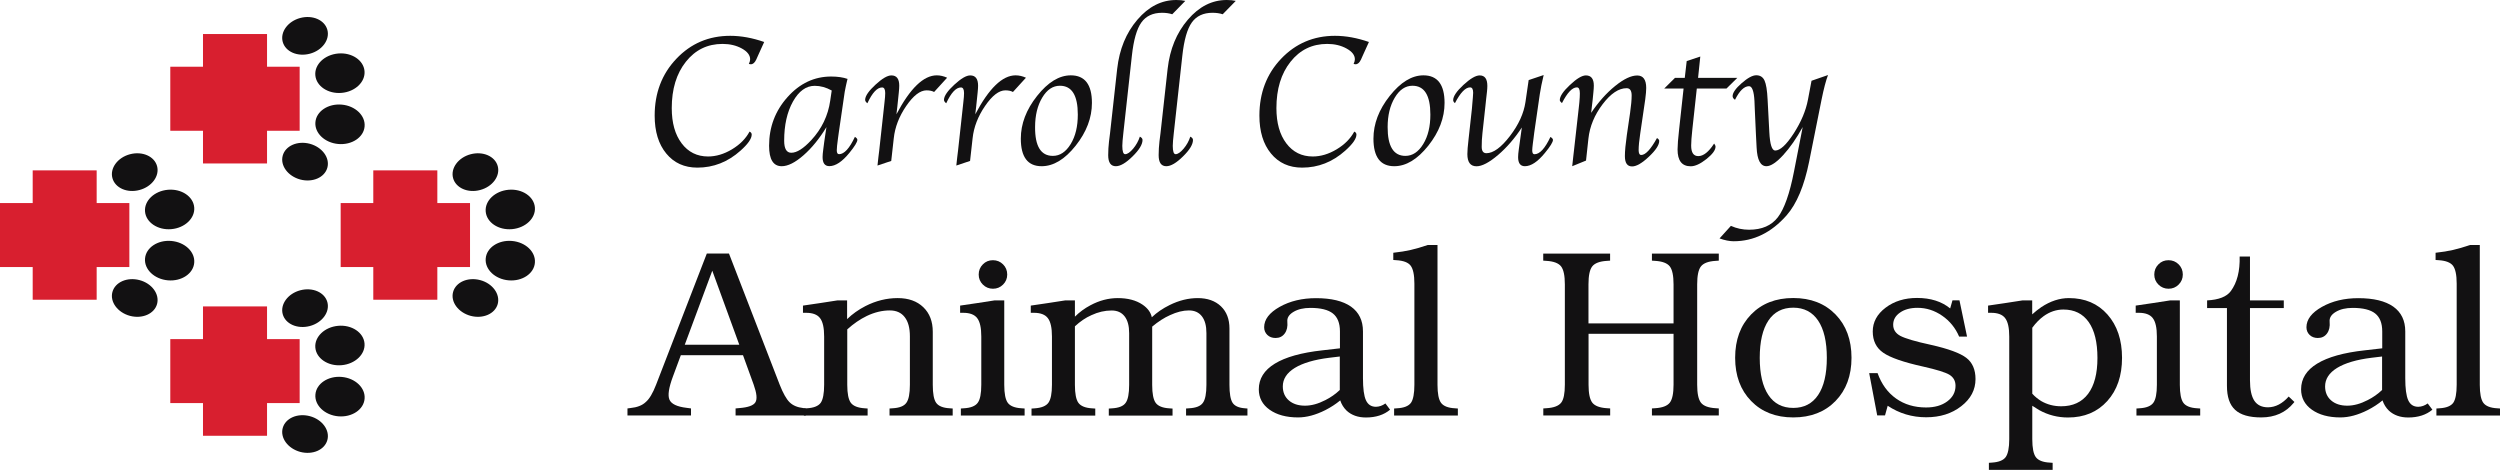 <?xml version="1.0" encoding="utf-8"?>
<!-- Generator: Adobe Illustrator 25.4.1, SVG Export Plug-In . SVG Version: 6.00 Build 0)  -->
<svg version="1.1" id="Layer_1" xmlns="http://www.w3.org/2000/svg" xmlns:xlink="http://www.w3.org/1999/xlink" x="0px" y="0px"
	 viewBox="0 0 336.47 63.23" style="enable-background:new 0 0 336.47 63.23;" xml:space="preserve">
<style type="text/css">
	.st0{fill:#121112;}
	.st1{fill:#D81F2F;}
</style>
<g>
	<g>
		<g>
			<path class="st0" d="M88.3,51.78l6.83-17.66h1.49h1.49l6.83,17.66c0.45,1.14,0.89,1.92,1.32,2.35c0.43,0.43,1.05,0.7,1.85,0.79
				l0.34,0.05v0.95h-4.72H99v-0.95l0.53-0.05c1.17-0.09,1.88-0.35,2.14-0.78c0.26-0.43,0.18-1.21-0.23-2.36L100,47.81h-8.37
				l-1.06,2.86c-0.56,1.5-0.72,2.54-0.47,3.12c0.25,0.58,1.02,0.95,2.31,1.1l0.59,0.08v0.95h-4.27h-4.28v-0.95l0.39-0.05
				c0.91-0.09,1.6-0.36,2.06-0.8C87.4,53.7,87.86,52.92,88.3,51.78z M92.16,46.4h7.34l-3.64-9.98h0.01L92.16,46.4z"/>
			<path class="st0" d="M110.92,51.78v-6.49c0-1.17-0.18-1.99-0.55-2.47c-0.36-0.48-0.99-0.72-1.88-0.72h-0.42v-0.97l2.31-0.34
				l2.33-0.36h1.3v2.52c0.71-0.69,1.53-1.27,2.46-1.75c1.41-0.72,2.86-1.08,4.35-1.08c1.45,0,2.6,0.41,3.45,1.23
				c0.85,0.82,1.27,1.92,1.27,3.31v7.13c0,1.19,0.15,2,0.46,2.43c0.31,0.43,0.91,0.68,1.81,0.73l0.41,0.03v0.95h-4.25h-4.25v-0.95
				l0.41-0.03c0.92-0.05,1.54-0.29,1.85-0.73c0.32-0.43,0.48-1.24,0.48-2.43v-6.52c0-1.13-0.23-1.99-0.7-2.59
				c-0.46-0.6-1.13-0.9-2.01-0.9c-1.02,0-2.05,0.25-3.08,0.74c-0.91,0.44-1.79,1.04-2.64,1.81v7.46c0,1.18,0.16,1.98,0.48,2.42
				c0.32,0.43,0.94,0.68,1.85,0.74l0.41,0.03v0.95h-4.29h-4.29v-0.95l0.41-0.03c0.92-0.05,1.54-0.3,1.86-0.74
				C110.76,53.78,110.92,52.97,110.92,51.78z"/>
			<path class="st0" d="M132.07,51.78v-6.49c0-1.17-0.18-1.99-0.55-2.47c-0.36-0.48-0.99-0.72-1.88-0.72h-0.42v-0.97l2.31-0.34
				l2.33-0.36h1.3v11.36c0,1.19,0.16,2,0.48,2.43c0.32,0.43,0.94,0.68,1.85,0.73l0.41,0.03v0.95h-4.29h-4.29v-0.95l0.41-0.03
				c0.92-0.05,1.54-0.3,1.86-0.74C131.91,53.78,132.07,52.97,132.07,51.78z M133.64,35.02c0.53,0,0.99,0.19,1.36,0.56
				c0.37,0.37,0.56,0.83,0.56,1.37c0,0.53-0.19,0.98-0.56,1.35c-0.37,0.37-0.82,0.56-1.36,0.56c-0.53,0-0.99-0.19-1.36-0.56
				c-0.37-0.37-0.56-0.82-0.56-1.35c0-0.54,0.19-1,0.56-1.37C132.65,35.2,133.1,35.02,133.64,35.02z"/>
			<path class="st0" d="M141.58,51.78v-6.49c0-1.17-0.18-1.99-0.55-2.47c-0.36-0.48-0.99-0.72-1.88-0.72h-0.42v-0.97l2.31-0.34
				l2.33-0.36h1.3v2.19c0.6-0.6,1.3-1.12,2.08-1.53c1.21-0.65,2.44-0.97,3.69-0.97c1.35,0,2.46,0.29,3.33,0.88
				c0.69,0.47,1.11,1.04,1.25,1.7c0.68-0.65,1.48-1.19,2.39-1.64c1.27-0.63,2.53-0.94,3.79-0.94c1.31,0,2.35,0.37,3.12,1.1
				c0.77,0.74,1.15,1.73,1.15,3v7.57c0,1.18,0.14,1.98,0.42,2.42c0.28,0.43,0.83,0.68,1.64,0.74l0.36,0.03v0.95h-4.13h-4.13v-0.95
				l0.41-0.03c0.92-0.05,1.54-0.29,1.85-0.73c0.32-0.43,0.48-1.24,0.48-2.43v-6.96c0-0.98-0.2-1.73-0.61-2.26
				c-0.41-0.53-0.99-0.79-1.75-0.79c-0.78,0-1.63,0.21-2.53,0.63c-0.79,0.35-1.6,0.87-2.41,1.55v7.84c0,1.19,0.16,2,0.48,2.43
				c0.32,0.43,0.94,0.68,1.85,0.73l0.41,0.03v0.95h-4.29h-4.29v-0.95l0.41-0.03c0.92-0.05,1.54-0.29,1.85-0.73
				c0.32-0.43,0.48-1.24,0.48-2.43v-6.96c0-0.98-0.2-1.73-0.61-2.26c-0.41-0.53-0.99-0.79-1.75-0.79c-0.92,0-1.82,0.21-2.72,0.63
				c-0.77,0.34-1.51,0.84-2.22,1.5v7.88c0,1.19,0.16,2,0.48,2.43c0.32,0.43,0.94,0.68,1.85,0.73l0.41,0.03v0.95h-4.29h-4.29v-0.95
				l0.41-0.03c0.92-0.06,1.54-0.31,1.86-0.75C141.42,53.77,141.58,52.96,141.58,51.78z"/>
			<path class="st0" d="M174.7,56.18c-1.58,0-2.86-0.35-3.83-1.04c-0.97-0.69-1.45-1.61-1.45-2.74c0-1.43,0.72-2.58,2.16-3.46
				c1.44-0.88,3.57-1.48,6.4-1.79l2.36-0.27v-2.28c0-1.11-0.32-1.91-0.95-2.41c-0.63-0.5-1.64-0.75-3.03-0.75
				c-0.92,0-1.68,0.18-2.28,0.54c-0.6,0.36-0.87,0.8-0.82,1.32c0.06,0.65-0.05,1.17-0.35,1.58c-0.3,0.41-0.71,0.61-1.24,0.61
				c-0.45,0-0.82-0.14-1.1-0.41s-0.43-0.62-0.43-1.03c0-1.05,0.7-1.97,2.09-2.75c1.39-0.78,3.02-1.17,4.89-1.17
				c2.06,0,3.63,0.38,4.71,1.14c1.07,0.76,1.61,1.87,1.61,3.33v6.29c0,1.4,0.13,2.39,0.4,2.98c0.27,0.59,0.72,0.88,1.35,0.88
				c0.45-0.01,0.87-0.16,1.27-0.45l0.63,0.84c-0.83,0.7-1.92,1.05-3.25,1.05c-1.07,0-1.94-0.31-2.6-0.92
				c-0.4-0.39-0.68-0.84-0.86-1.38c-0.6,0.5-1.27,0.93-1.99,1.3C177.08,55.85,175.86,56.18,174.7,56.18z M180.33,47.98l-1.42,0.17
				c-2.02,0.25-3.57,0.71-4.65,1.37c-1.07,0.66-1.61,1.49-1.61,2.49c0,0.78,0.27,1.41,0.81,1.88c0.54,0.47,1.27,0.71,2.17,0.71
				c0.87,0,1.78-0.25,2.75-0.75c0.72-0.36,1.37-0.82,1.94-1.36V47.98z"/>
			<path class="st0" d="M190.36,51.78V38.18c0-1.18-0.17-1.98-0.5-2.42s-0.97-0.68-1.92-0.74l-0.42-0.03v-0.97
				c0.92-0.1,1.7-0.23,2.35-0.38c0.66-0.15,1.42-0.37,2.3-0.67h1.3v18.82c0,1.19,0.16,2,0.48,2.43c0.32,0.43,0.94,0.68,1.85,0.73
				l0.41,0.03v0.95h-4.29h-4.29v-0.95l0.41-0.03c0.92-0.05,1.54-0.3,1.86-0.74C190.2,53.78,190.36,52.97,190.36,51.78z"/>
			<path class="st0" d="M210.61,51.78V38.27c0-1.18-0.17-1.98-0.51-2.42c-0.34-0.43-0.99-0.68-1.96-0.74l-0.44-0.03v-0.95h4.5h4.5
				v0.95l-0.44,0.03c-0.97,0.06-1.62,0.31-1.96,0.74c-0.34,0.43-0.51,1.24-0.51,2.42v5.26h11.45v-5.26c0-1.18-0.17-1.98-0.51-2.42
				c-0.34-0.43-0.99-0.68-1.96-0.74l-0.44-0.03v-0.95h4.5h4.5v0.95l-0.44,0.03c-0.97,0.06-1.62,0.31-1.96,0.74
				c-0.34,0.43-0.51,1.24-0.51,2.42v13.51c0,1.18,0.17,1.98,0.51,2.42c0.34,0.43,0.99,0.68,1.96,0.74l0.44,0.03v0.95h-4.5h-4.5
				v-0.95l0.44-0.03c0.97-0.06,1.62-0.31,1.96-0.74c0.34-0.43,0.51-1.24,0.51-2.42v-6.85H213.8v6.85c0,1.18,0.17,1.98,0.51,2.42
				c0.34,0.43,0.99,0.68,1.96,0.74l0.44,0.03v0.95h-4.5h-4.5v-0.95l0.44-0.03c0.97-0.06,1.63-0.31,1.97-0.75
				C210.45,53.77,210.61,52.96,210.61,51.78z"/>
			<path class="st0" d="M235.68,53.97c-1.43-1.47-2.15-3.41-2.15-5.82c0-2.42,0.72-4.36,2.15-5.83c1.43-1.47,3.32-2.21,5.67-2.21
				c2.36,0,4.25,0.74,5.69,2.21c1.43,1.47,2.15,3.41,2.15,5.83c0,2.41-0.72,4.35-2.15,5.82c-1.43,1.47-3.33,2.21-5.69,2.21
				C239,56.18,237.11,55.44,235.68,53.97z M244.7,53.16c0.78-1.16,1.17-2.83,1.17-5c0-2.18-0.39-3.85-1.17-5.01s-1.9-1.74-3.35-1.74
				s-2.58,0.58-3.35,1.74c-0.77,1.16-1.16,2.83-1.16,5.01c0,2.18,0.39,3.85,1.16,5c0.77,1.16,1.89,1.74,3.35,1.74
				S243.92,54.32,244.7,53.16z"/>
			<path class="st0" d="M263.68,45.31c-0.5-1.17-1.26-2.11-2.29-2.82c-1.03-0.71-2.13-1.06-3.31-1.06c-0.96,0-1.75,0.21-2.36,0.64
				c-0.62,0.43-0.92,0.97-0.92,1.64c0,0.65,0.32,1.15,0.97,1.5c0.65,0.34,2.01,0.75,4.1,1.2c2.36,0.53,3.95,1.12,4.77,1.75
				c0.82,0.63,1.24,1.58,1.24,2.86c0,1.44-0.64,2.66-1.92,3.65c-1.28,1-2.86,1.49-4.72,1.49c-1.91,0-3.63-0.52-5.18-1.55l-0.36,1.3
				h-1.05l-1.08-5.69h1.13c0.53,1.48,1.36,2.62,2.49,3.42c1.13,0.8,2.48,1.2,4.04,1.2c1.16,0,2.11-0.27,2.85-0.82
				c0.74-0.55,1.11-1.25,1.11-2.1c0-0.66-0.28-1.15-0.83-1.49c-0.54-0.32-1.7-0.68-3.47-1.08c-2.68-0.59-4.49-1.22-5.43-1.88
				c-0.94-0.65-1.41-1.6-1.41-2.86s0.58-2.33,1.73-3.2c1.15-0.87,2.56-1.31,4.23-1.31c1.82,0,3.31,0.47,4.46,1.41l0.31-1.09h0.94
				l1.02,4.88H263.68z"/>
			<path class="st0" d="M270.42,45.29c0-1.17-0.18-1.99-0.55-2.47c-0.36-0.48-0.99-0.72-1.88-0.72h-0.42v-0.97l2.31-0.34l2.33-0.36
				h1.3v1.88c0.39-0.35,0.79-0.68,1.22-0.97c1.22-0.81,2.46-1.22,3.72-1.22c2.16,0,3.89,0.74,5.19,2.21
				c1.3,1.47,1.96,3.41,1.96,5.83c0,2.41-0.66,4.35-1.99,5.82c-1.33,1.47-3.09,2.21-5.28,2.21c-1.39,0-2.68-0.33-3.89-1l-0.92-0.58
				v4.49c0,1.19,0.16,2,0.48,2.43s0.94,0.68,1.85,0.73l0.41,0.03v0.95h-4.29h-4.29v-0.95l0.41-0.03c0.92-0.06,1.54-0.31,1.85-0.74
				s0.48-1.24,0.48-2.42V45.29z M277.41,54.68c1.57,0,2.78-0.56,3.62-1.67c0.84-1.12,1.26-2.73,1.26-4.83
				c0-2.11-0.39-3.72-1.18-4.84c-0.79-1.12-1.92-1.68-3.4-1.68c-0.95,0-1.84,0.3-2.66,0.89c-0.54,0.39-1.05,0.91-1.53,1.56v8.88
				c0.36,0.4,0.77,0.72,1.2,0.99C275.52,54.44,276.41,54.68,277.41,54.68z"/>
			<path class="st0" d="M290.29,51.78v-6.49c0-1.17-0.18-1.99-0.55-2.47c-0.36-0.48-0.99-0.72-1.88-0.72h-0.42v-0.97l2.31-0.34
				l2.33-0.36h1.3v11.36c0,1.19,0.16,2,0.48,2.43c0.32,0.43,0.94,0.68,1.85,0.73l0.41,0.03v0.95h-4.29h-4.29v-0.95l0.41-0.03
				c0.92-0.05,1.54-0.3,1.86-0.74C290.13,53.78,290.29,52.97,290.29,51.78z M291.86,35.02c0.53,0,0.99,0.19,1.36,0.56
				c0.37,0.37,0.56,0.83,0.56,1.37c0,0.53-0.19,0.98-0.56,1.35c-0.37,0.37-0.82,0.56-1.36,0.56c-0.53,0-0.99-0.19-1.36-0.56
				c-0.37-0.37-0.56-0.82-0.56-1.35c0-0.54,0.19-1,0.56-1.37C290.87,35.2,291.32,35.02,291.86,35.02z"/>
			<path class="st0" d="M308.8,54.1l-0.09,0.11c-1.07,1.31-2.53,1.97-4.38,1.97c-1.61,0-2.78-0.34-3.51-1.02
				c-0.74-0.68-1.1-1.75-1.1-3.22V41.46h-2.67v-1.03c1.57-0.08,2.64-0.5,3.19-1.25c0.84-1.14,1.24-2.68,1.19-4.65h1.39v5.9h4.55
				v1.03h-4.55v9.74c0,1.24,0.2,2.15,0.59,2.74c0.39,0.58,1,0.88,1.84,0.88c1.01-0.01,1.94-0.5,2.78-1.45L308.8,54.1z"/>
			<path class="st0" d="M314.98,56.18c-1.58,0-2.86-0.35-3.83-1.04c-0.97-0.69-1.45-1.61-1.45-2.74c0-1.43,0.72-2.58,2.16-3.46
				c1.44-0.88,3.57-1.48,6.4-1.79l2.36-0.27v-2.28c0-1.11-0.32-1.91-0.95-2.41s-1.64-0.75-3.03-0.75c-0.92,0-1.68,0.18-2.28,0.54
				c-0.6,0.36-0.87,0.8-0.82,1.32c0.06,0.65-0.05,1.17-0.35,1.58c-0.3,0.41-0.71,0.61-1.24,0.61c-0.45,0-0.82-0.14-1.1-0.41
				s-0.43-0.62-0.43-1.03c0-1.05,0.7-1.97,2.09-2.75c1.39-0.78,3.02-1.17,4.89-1.17c2.06,0,3.63,0.38,4.71,1.14
				c1.07,0.76,1.61,1.87,1.61,3.33v6.29c0,1.4,0.13,2.39,0.4,2.98c0.27,0.59,0.72,0.88,1.35,0.88c0.45-0.01,0.87-0.16,1.27-0.45
				l0.63,0.84c-0.83,0.7-1.92,1.05-3.25,1.05c-1.07,0-1.94-0.31-2.6-0.92c-0.4-0.39-0.68-0.84-0.86-1.38
				c-0.6,0.5-1.27,0.93-1.99,1.3C317.36,55.85,316.14,56.18,314.98,56.18z M320.61,47.98l-1.42,0.17c-2.02,0.25-3.57,0.71-4.65,1.37
				c-1.07,0.66-1.61,1.49-1.61,2.49c0,0.78,0.27,1.41,0.81,1.88c0.54,0.47,1.27,0.71,2.17,0.71c0.87,0,1.78-0.25,2.75-0.75
				c0.72-0.36,1.37-0.82,1.94-1.36V47.98z"/>
			<path class="st0" d="M330.64,51.78V38.18c0-1.18-0.17-1.98-0.5-2.42c-0.33-0.43-0.97-0.68-1.92-0.74l-0.42-0.03v-0.97
				c0.92-0.1,1.7-0.23,2.35-0.38c0.66-0.15,1.42-0.37,2.3-0.67h1.3v18.82c0,1.19,0.16,2,0.48,2.43c0.32,0.43,0.94,0.68,1.85,0.73
				l0.41,0.03v0.95h-4.29h-4.29v-0.95l0.41-0.03c0.92-0.05,1.54-0.3,1.86-0.74C330.48,53.78,330.64,52.97,330.64,51.78z"/>
		</g>
		<g>
			<path class="st0" d="M100.88,17.71c0.19,0.09,0.29,0.22,0.29,0.4c0,0.55-0.5,1.27-1.51,2.17c-1.7,1.52-3.63,2.28-5.8,2.28
				c-1.75,0-3.15-0.63-4.19-1.9c-1.04-1.26-1.56-2.96-1.56-5.1c0-3.04,0.97-5.6,2.92-7.65c1.95-2.06,4.37-3.09,7.25-3.09
				c1.47,0,2.99,0.28,4.57,0.83l-0.83,1.83l-0.24,0.54c-0.2,0.42-0.44,0.63-0.73,0.63c-0.06,0-0.15-0.01-0.26-0.04
				c0.12-0.26,0.17-0.47,0.17-0.63c0-0.55-0.37-1.04-1.11-1.45c-0.74-0.41-1.61-0.62-2.6-0.62c-2.03,0-3.67,0.8-4.94,2.4
				c-1.27,1.6-1.9,3.68-1.9,6.24c0,1.98,0.44,3.56,1.33,4.74c0.89,1.18,2.08,1.77,3.56,1.77c1.07,0,2.14-0.32,3.21-0.96
				C99.59,19.45,100.38,18.65,100.88,17.71z"/>
			<path class="st0" d="M111.23,17.11c-0.94,1.54-1.97,2.81-3.09,3.79c-1.12,0.98-2.1,1.47-2.93,1.47c-1.14,0-1.7-0.92-1.7-2.75
				c0-2.52,0.83-4.71,2.48-6.55c1.65-1.85,3.61-2.77,5.88-2.77c0.86,0,1.6,0.11,2.2,0.32c-0.04,0.15-0.07,0.24-0.07,0.27l-0.15,0.66
				c-0.1,0.46-0.15,0.72-0.16,0.8l-0.8,5.49l-0.11,0.8c-0.11,0.79-0.16,1.31-0.16,1.58c0,0.36,0.1,0.53,0.31,0.53
				c0.69,0,1.4-0.78,2.13-2.33c0.22,0.13,0.33,0.27,0.33,0.4c0,0.29-0.36,0.88-1.07,1.75c-0.97,1.19-1.87,1.79-2.7,1.79
				c-0.61,0-0.91-0.41-0.91-1.22c0-0.25,0.03-0.59,0.09-1.03l0.13-1l0.16-1.09L111.23,17.11z M111.94,12.18
				c-0.76-0.42-1.52-0.63-2.29-0.63c-1.16,0-2.14,0.71-2.93,2.12c-0.79,1.42-1.18,3.17-1.18,5.27c0,1.08,0.32,1.62,0.96,1.62
				c0.74,0,1.63-0.56,2.68-1.69c1.41-1.52,2.27-3.3,2.56-5.34L111.94,12.18z"/>
			<path class="st0" d="M120.65,15.38c1.84-3.49,3.65-5.24,5.43-5.24c0.46,0,0.93,0.11,1.39,0.32l-1.75,1.92
				c-0.27-0.15-0.61-0.22-1.02-0.22c-0.86,0-1.77,0.7-2.73,2.1s-1.52,2.85-1.68,4.36l-0.34,3.04l-1.85,0.62l0.04-0.37l0.09-0.81
				l0.1-0.81l0.65-5.92l0.07-0.65c0.06-0.49,0.09-0.89,0.09-1.19c0-0.51-0.14-0.76-0.42-0.76c-0.66,0-1.32,0.71-1.98,2.13
				c-0.21-0.16-0.31-0.32-0.3-0.49c0.02-0.51,0.49-1.18,1.39-2.01c0.9-0.83,1.61-1.25,2.14-1.25c0.71,0,1.06,0.46,1.06,1.39
				c0,0.22-0.02,0.53-0.06,0.91l-0.09,0.87l-0.11,1.05L120.65,15.38z"/>
			<path class="st0" d="M131.26,15.38c1.84-3.49,3.65-5.24,5.43-5.24c0.46,0,0.93,0.11,1.39,0.32l-1.75,1.92
				c-0.27-0.15-0.61-0.22-1.02-0.22c-0.86,0-1.77,0.7-2.73,2.1c-0.96,1.4-1.52,2.85-1.68,4.36l-0.34,3.04l-1.85,0.62l0.04-0.37
				l0.09-0.81l0.1-0.81l0.65-5.92l0.07-0.65c0.06-0.49,0.09-0.89,0.09-1.19c0-0.51-0.14-0.76-0.42-0.76c-0.66,0-1.32,0.71-1.98,2.13
				c-0.21-0.16-0.31-0.32-0.3-0.49c0.02-0.51,0.49-1.18,1.39-2.01c0.9-0.83,1.61-1.25,2.14-1.25c0.71,0,1.06,0.46,1.06,1.39
				c0,0.22-0.02,0.53-0.06,0.91l-0.09,0.87l-0.11,1.05L131.26,15.38z"/>
			<path class="st0" d="M140.19,22.37c-1.87,0-2.8-1.24-2.8-3.71c0-1.99,0.73-3.91,2.19-5.75s2.97-2.77,4.54-2.77
				c1.89,0,2.84,1.24,2.84,3.71c0,2-0.73,3.92-2.19,5.76C143.31,21.45,141.78,22.37,140.19,22.37z M141.7,20.98
				c0.95,0,1.75-0.53,2.4-1.59s0.96-2.38,0.96-3.97c0-2.59-0.8-3.88-2.41-3.88c-0.95,0-1.74,0.53-2.38,1.6s-0.96,2.39-0.96,3.96
				C139.29,19.68,140.09,20.98,141.7,20.98z"/>
			<path class="st0" d="M153.41,18.39c0.24,0.12,0.36,0.27,0.36,0.45c0,0.6-0.45,1.34-1.34,2.21c-0.89,0.88-1.64,1.32-2.25,1.32
				c-0.69,0-1.03-0.5-1.03-1.49c0-0.61,0.04-1.22,0.11-1.85l0.14-1.11l0.96-8.66c0.3-2.64,1.2-4.84,2.72-6.61
				c1.51-1.77,3.26-2.65,5.23-2.65c0.48,0,0.89,0.04,1.22,0.12l-1.76,1.8c-0.39-0.13-0.85-0.2-1.37-0.2c-1.24,0-2.17,0.44-2.79,1.31
				c-0.62,0.87-1.04,2.36-1.27,4.45l-1.15,10.42c-0.09,0.8-0.14,1.38-0.14,1.73c0,0.75,0.13,1.12,0.38,1.12
				c0.31,0,0.66-0.25,1.08-0.74C152.91,19.53,153.22,18.98,153.41,18.39z"/>
			<path class="st0" d="M160.2,18.39c0.24,0.12,0.36,0.27,0.36,0.45c0,0.6-0.45,1.34-1.34,2.21c-0.89,0.88-1.64,1.32-2.25,1.32
				c-0.69,0-1.03-0.5-1.03-1.49c0-0.61,0.04-1.22,0.11-1.85l0.14-1.11l0.96-8.66c0.3-2.64,1.2-4.84,2.72-6.61
				C161.38,0.88,163.13,0,165.1,0c0.48,0,0.89,0.04,1.22,0.12l-1.76,1.8c-0.39-0.13-0.85-0.2-1.37-0.2c-1.24,0-2.17,0.44-2.79,1.31
				s-1.04,2.36-1.27,4.45l-1.15,10.42c-0.09,0.8-0.14,1.38-0.14,1.73c0,0.75,0.13,1.12,0.38,1.12c0.31,0,0.66-0.25,1.08-0.74
				C159.71,19.53,160.01,18.98,160.2,18.39z"/>
			<path class="st0" d="M182.27,17.71c0.19,0.09,0.29,0.22,0.29,0.4c0,0.55-0.5,1.27-1.51,2.17c-1.7,1.52-3.63,2.28-5.8,2.28
				c-1.75,0-3.15-0.63-4.19-1.9c-1.04-1.26-1.56-2.96-1.56-5.1c0-3.04,0.97-5.6,2.92-7.65s4.37-3.09,7.25-3.09
				c1.47,0,2.99,0.28,4.57,0.83l-0.83,1.83l-0.24,0.54c-0.2,0.42-0.44,0.63-0.73,0.63c-0.06,0-0.15-0.01-0.26-0.04
				c0.12-0.26,0.17-0.47,0.17-0.63c0-0.55-0.37-1.04-1.12-1.45c-0.74-0.41-1.61-0.62-2.6-0.62c-2.03,0-3.67,0.8-4.94,2.4
				c-1.27,1.6-1.9,3.68-1.9,6.24c0,1.98,0.44,3.56,1.33,4.74c0.89,1.18,2.08,1.77,3.56,1.77c1.07,0,2.14-0.32,3.21-0.96
				C180.98,19.45,181.76,18.65,182.27,17.71z"/>
			<path class="st0" d="M187.65,22.37c-1.87,0-2.8-1.24-2.8-3.71c0-1.99,0.73-3.91,2.19-5.75s2.97-2.77,4.54-2.77
				c1.89,0,2.84,1.24,2.84,3.71c0,2-0.73,3.92-2.19,5.76C190.76,21.45,189.24,22.37,187.65,22.37z M189.15,20.98
				c0.95,0,1.75-0.53,2.4-1.59s0.96-2.38,0.96-3.97c0-2.59-0.8-3.88-2.41-3.88c-0.95,0-1.74,0.53-2.38,1.6s-0.96,2.39-0.96,3.96
				C186.75,19.68,187.55,20.98,189.15,20.98z"/>
			<path class="st0" d="M204.82,17.16c-0.95,1.45-2.01,2.68-3.2,3.7c-1.19,1.01-2.15,1.52-2.9,1.52c-0.82,0-1.23-0.55-1.23-1.64
				c0-0.41,0.05-1.07,0.16-2l0.45-4.08c0.01-0.06,0.03-0.3,0.06-0.72l0.07-0.81c0.02-0.24,0.04-0.46,0.04-0.65
				c0-0.48-0.14-0.72-0.41-0.72c-0.63,0-1.31,0.71-2.04,2.12c-0.16-0.12-0.24-0.26-0.24-0.4c0-0.51,0.46-1.2,1.38-2.05
				c0.92-0.85,1.65-1.28,2.19-1.28c0.69,0,1.03,0.47,1.03,1.42c0,0.22-0.02,0.49-0.05,0.78l-0.11,0.96l-0.11,1.05l-0.39,3.56
				c-0.07,0.61-0.1,1.22-0.1,1.84c0,0.57,0.21,0.86,0.63,0.86c0.93,0,1.99-0.77,3.17-2.31c1.18-1.54,1.87-3.07,2.09-4.58l0.43-2.95
				l2.02-0.68c-0.23,0.96-0.41,1.82-0.52,2.57l-0.75,5.19c-0.04,0.31-0.08,0.58-0.1,0.8l-0.09,0.68c-0.05,0.42-0.08,0.72-0.08,0.89
				c0,0.36,0.1,0.53,0.3,0.53c0.71,0,1.42-0.78,2.15-2.33c0.22,0.13,0.34,0.27,0.34,0.4c0,0.29-0.36,0.88-1.08,1.75
				c-0.97,1.19-1.87,1.79-2.7,1.79c-0.61,0-0.91-0.41-0.91-1.22c0-0.26,0.03-0.6,0.09-1.03l0.14-1c0.08-0.54,0.13-0.9,0.15-1.09
				L204.82,17.16z"/>
			<path class="st0" d="M213.46,21.61l-1.86,0.76l0.04-0.35l0.1-0.92l0.1-0.87l0.65-5.77l0.07-0.66c0.05-0.51,0.07-0.93,0.07-1.24
				c0-0.53-0.13-0.8-0.4-0.8c-0.62,0-1.29,0.71-2.01,2.12c-0.19-0.16-0.29-0.29-0.29-0.41c0-0.5,0.45-1.18,1.36-2.03
				c0.91-0.86,1.63-1.29,2.15-1.29c0.71,0,1.07,0.46,1.07,1.37c0,0.23-0.02,0.54-0.06,0.93l-0.1,1.01l-0.1,0.85l-0.1,0.88
				c0.98-1.46,2.05-2.66,3.22-3.61c1.17-0.95,2.16-1.42,2.98-1.42c0.8,0,1.21,0.56,1.21,1.68c0,0.34-0.04,0.85-0.13,1.53l-0.68,4.64
				c-0.14,0.93-0.21,1.66-0.21,2.2c0,0.43,0.12,0.65,0.35,0.65c0.57,0,1.28-0.76,2.12-2.28c0.2,0.12,0.3,0.25,0.3,0.39
				c0,0.54-0.46,1.25-1.39,2.12c-0.93,0.88-1.68,1.31-2.26,1.31c-0.65,0-0.97-0.46-0.97-1.39c0-0.68,0.09-1.62,0.26-2.82l0.44-3.01
				c0.14-0.98,0.21-1.75,0.21-2.33c0-0.66-0.23-0.98-0.68-0.98c-1.06,0-2.14,0.72-3.23,2.16s-1.73,2.98-1.91,4.63L213.46,21.61z"/>
			<path class="st0" d="M228.37,11.91l-0.6,5.5c-0.11,0.99-0.16,1.72-0.16,2.19c0,0.94,0.32,1.41,0.96,1.41
				c0.69,0,1.4-0.56,2.13-1.69c0.12,0.16,0.19,0.3,0.19,0.42c0,0.46-0.41,1.02-1.23,1.67c-0.82,0.65-1.52,0.97-2.11,0.97
				c-1.18,0-1.77-0.75-1.77-2.26c0-0.56,0.07-1.46,0.21-2.7l0.6-5.5h-2.61l1.45-1.44h1.32l0.26-2.26l1.83-0.61l-0.3,2.87h5.28
				l-1.46,1.44H228.37z"/>
			<path class="st0" d="M242.62,17.1c-0.84,1.53-1.72,2.79-2.63,3.78s-1.67,1.49-2.25,1.49c-0.8,0-1.24-0.84-1.32-2.51l-0.09-1.73
				l-0.16-3.52l-0.04-1.01c-0.07-1.33-0.32-2-0.73-2c-0.65,0-1.28,0.61-1.89,1.83c-0.22-0.15-0.32-0.31-0.32-0.49
				c0-0.45,0.4-1.03,1.21-1.74c0.81-0.71,1.46-1.07,1.97-1.07c0.52,0,0.89,0.23,1.11,0.7c0.22,0.47,0.36,1.33,0.42,2.59l0.23,4.35
				c0.08,1.66,0.35,2.49,0.79,2.49c0.67,0,1.5-0.77,2.5-2.31c0.99-1.54,1.63-3.05,1.91-4.54l0.48-2.54l2.22-0.77
				c-0.28,0.73-0.57,1.83-0.87,3.31l-1.67,8.34c-0.66,3.27-1.67,5.68-3.04,7.24c-2.05,2.32-4.42,3.48-7.12,3.48
				c-0.56,0-1.2-0.13-1.9-0.38l1.53-1.69c0.78,0.35,1.59,0.52,2.44,0.52c1.73,0,3.02-0.56,3.88-1.68c0.86-1.12,1.59-3.17,2.17-6.15
				L242.62,17.1z"/>
		</g>
	</g>
	<g>
		<g>
			<polygon class="st1" points="40.33,8.98 35.94,8.98 35.94,4.58 27.32,4.58 27.32,8.98 22.92,8.98 22.92,17.6 27.32,17.6 
				27.32,22 35.94,22 35.94,17.6 40.33,17.6 			"/>
			<g>
				<path class="st0" d="M42.44,10.14c0.13,1.46,1.72,2.52,3.54,2.36c1.83-0.16,3.21-1.48,3.08-2.94c-0.13-1.46-1.72-2.52-3.54-2.36
					C43.69,7.36,42.31,8.67,42.44,10.14z"/>
				<path class="st0" d="M45.99,14.08c-1.83-0.16-3.42,0.9-3.54,2.36c-0.13,1.46,1.25,2.78,3.08,2.94c1.83,0.16,3.42-0.9,3.54-2.36
					C49.2,15.56,47.82,14.24,45.99,14.08z"/>
				<path class="st0" d="M41.7,7.23c1.66-0.44,2.72-1.88,2.36-3.21c-0.36-1.33-1.99-2.04-3.65-1.6c-1.66,0.44-2.72,1.88-2.36,3.21
					C38.41,6.96,40.04,7.67,41.7,7.23z"/>
				<path class="st0" d="M41.7,19.35c-1.66-0.44-3.29,0.27-3.65,1.6c-0.36,1.33,0.7,2.76,2.36,3.21c1.66,0.44,3.29-0.27,3.65-1.6
					C44.42,21.23,43.36,19.8,41.7,19.35z"/>
			</g>
		</g>
		<g>
			<polygon class="st1" points="40.33,45.64 35.94,45.64 35.94,41.24 27.32,41.24 27.32,45.64 22.92,45.64 22.92,54.25 27.32,54.25 
				27.32,58.65 35.94,58.65 35.94,54.25 40.33,54.25 			"/>
			<g>
				<path class="st0" d="M42.44,46.79c0.13,1.46,1.72,2.52,3.54,2.36c1.83-0.16,3.21-1.48,3.08-2.94c-0.13-1.46-1.72-2.52-3.54-2.36
					C43.69,44.01,42.31,45.33,42.44,46.79z"/>
				<path class="st0" d="M45.99,50.73c-1.83-0.16-3.42,0.9-3.54,2.36c-0.13,1.46,1.25,2.78,3.08,2.94c1.83,0.16,3.42-0.9,3.54-2.36
					C49.2,52.21,47.82,50.89,45.99,50.73z"/>
				<path class="st0" d="M41.7,43.88c1.66-0.44,2.72-1.88,2.36-3.21c-0.36-1.33-1.99-2.04-3.65-1.6c-1.66,0.44-2.72,1.88-2.36,3.21
					C38.41,43.61,40.04,44.32,41.7,43.88z"/>
				<path class="st0" d="M41.7,56.01c-1.66-0.44-3.29,0.27-3.65,1.6c-0.36,1.33,0.7,2.76,2.36,3.21c1.66,0.44,3.29-0.27,3.65-1.6
					C44.42,57.89,43.36,56.45,41.7,56.01z"/>
			</g>
		</g>
		<g>
			<polygon class="st1" points="63.26,27.33 58.86,27.33 58.86,22.93 50.24,22.93 50.24,27.33 45.85,27.33 45.85,35.94 50.24,35.94 
				50.24,40.34 58.86,40.34 58.86,35.94 63.26,35.94 			"/>
			<g>
				<path class="st0" d="M65.37,28.48c0.13,1.46,1.71,2.52,3.54,2.36c1.83-0.16,3.21-1.48,3.08-2.94c-0.13-1.46-1.72-2.52-3.54-2.36
					C66.62,25.7,65.24,27.02,65.37,28.48z"/>
				<path class="st0" d="M68.91,32.43c-1.83-0.16-3.42,0.9-3.54,2.36c-0.13,1.46,1.25,2.78,3.08,2.94c1.83,0.16,3.42-0.9,3.54-2.36
					C72.12,33.9,70.74,32.59,68.91,32.43z"/>
				<path class="st0" d="M64.63,25.57c1.66-0.44,2.72-1.88,2.36-3.21c-0.36-1.33-1.99-2.04-3.65-1.6c-1.66,0.44-2.72,1.88-2.36,3.21
					C61.34,25.3,62.97,26.02,64.63,25.57z"/>
				<path class="st0" d="M64.63,37.7c-1.66-0.44-3.29,0.27-3.65,1.6c-0.36,1.33,0.7,2.76,2.36,3.21c1.66,0.44,3.29-0.27,3.65-1.6
					C67.34,39.58,66.29,38.14,64.63,37.7z"/>
			</g>
		</g>
		<g>
			<polygon class="st1" points="17.41,27.33 13.01,27.33 13.01,22.93 4.4,22.93 4.4,27.33 0,27.33 0,35.94 4.4,35.94 4.4,40.34 
				13.01,40.34 13.01,35.94 17.41,35.94 			"/>
			<g>
				<path class="st0" d="M19.52,28.48c0.13,1.46,1.72,2.52,3.54,2.36c1.83-0.16,3.21-1.48,3.08-2.94c-0.13-1.46-1.72-2.52-3.54-2.36
					C20.77,25.7,19.39,27.02,19.52,28.48z"/>
				<path class="st0" d="M23.06,32.43c-1.83-0.16-3.42,0.9-3.54,2.36c-0.13,1.46,1.25,2.78,3.08,2.94c1.83,0.16,3.42-0.9,3.54-2.36
					C26.27,33.9,24.89,32.59,23.06,32.43z"/>
				<path class="st0" d="M18.78,25.57c1.66-0.44,2.72-1.88,2.36-3.21c-0.36-1.33-1.99-2.04-3.65-1.6c-1.66,0.44-2.72,1.88-2.36,3.21
					C15.49,25.3,17.12,26.02,18.78,25.57z"/>
				<path class="st0" d="M18.78,37.7c-1.66-0.44-3.29,0.27-3.65,1.6c-0.36,1.33,0.7,2.76,2.36,3.21c1.66,0.44,3.29-0.27,3.65-1.6
					C21.5,39.58,20.44,38.14,18.78,37.7z"/>
			</g>
		</g>
	</g>
</g>
</svg>
